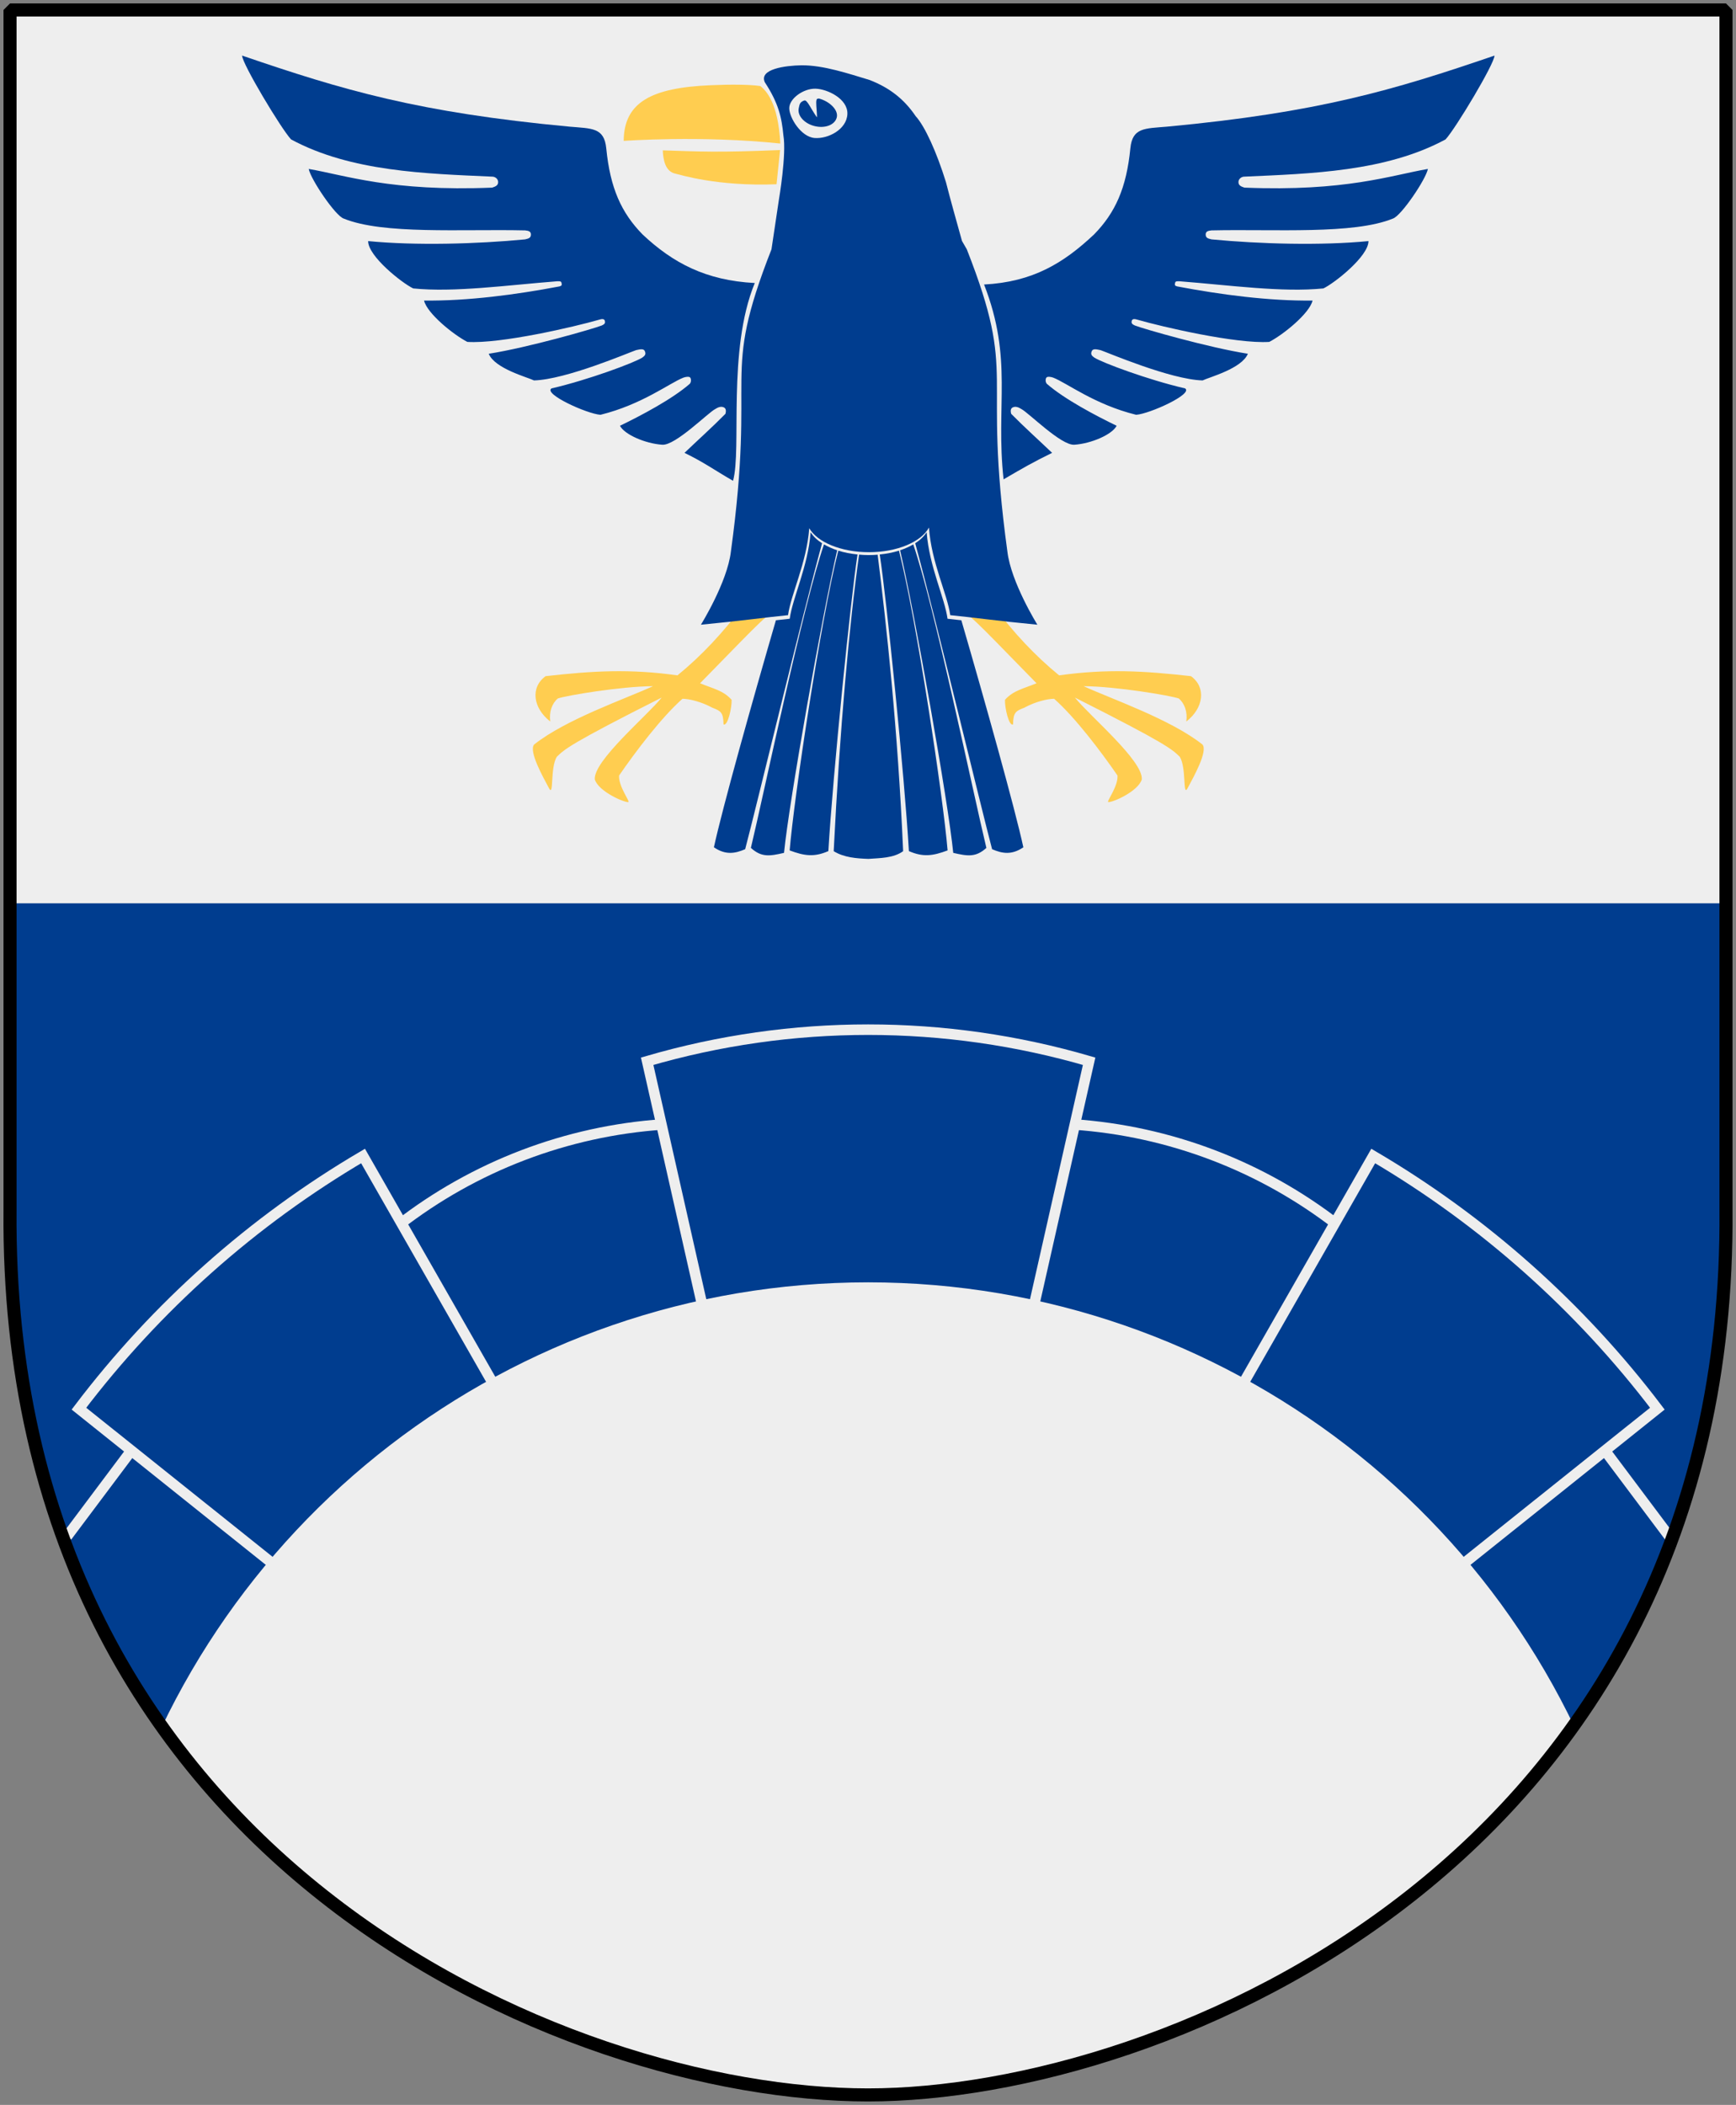 <?xml version="1.0" encoding="UTF-8" standalone="no"?>
<!-- Created with Inkscape (http://www.inkscape.org/) -->
<svg
   xmlns:svg="http://www.w3.org/2000/svg"
   xmlns="http://www.w3.org/2000/svg"
   xmlns:xlink="http://www.w3.org/1999/xlink"
   version="1.0"
   width="251"
   height="304.2"
   id="svg4166">
  <rect width="100%" height="100%" fill="#808080" stroke="none"/>
  <defs
     id="defs4168">
    <clipPath
       id="clipPath2613">
      <path
         d="M 249.551,1.44 L 1.45,1.44 L 1.45,174.936 C 0.682,268.657 81.739,302.756 125.5,302.756 C 168.494,302.756 250.318,268.657 249.551,174.936 L 249.551,1.44 z"
         id="path2615"
         style="fill:#eeeeee;fill-opacity:1;stroke:none" />
    </clipPath>
  </defs>
  <path
     d="M 249.551,1.44 L 1.45,1.44 L 1.45,174.936 C 0.682,268.657 81.739,302.756 125.5,302.756 C 168.494,302.756 250.318,268.657 249.551,174.936 L 249.551,1.44 z"
     id="Shield"
     style="fill:#eeeeee;fill-opacity:1;stroke:none" />
  <g
     transform="translate(-2.9951087e-5,0)"
     clip-path="url(#clipPath2613)"
     id="Bridge">
    <g
       transform="matrix(1.115,0,0,1.115,-14.412,-16.292)"
       id="g2378">
      <path
         d="M -48.477,131.696 L -48.477,254.756 L 299.477,254.756 L 299.477,131.696 L -48.477,131.696 z"
         id="path2380"
         style="fill:#003d8f;fill-opacity:1;fill-rule:evenodd;stroke:none;stroke-width:10;stroke-linecap:butt;stroke-linejoin:miter;stroke-miterlimit:10" />
      <path
         d="M 223.746,256.55 C 211.998,211.923 171.648,180.819 125.5,180.819 C 79.352,180.819 39.002,211.923 27.255,256.55"
         id="path2382"
         style="fill:#eeeeee;fill-opacity:1;fill-rule:evenodd;stroke:none;stroke-width:1.365;stroke-linecap:butt;stroke-linejoin:miter;stroke-miterlimit:10" />
      <g
         transform="translate(-21,-222.8)"
         id="g2384"
         style="stroke:#ffcd50;stroke-opacity:1">
        <path
           d="M 85.551,396.251 C 95.441,388.566 107.397,384.006 119.892,383.151"
           id="path2386"
           style="fill:none;fill-rule:evenodd;stroke:#eeeeee;stroke-width:1.365;stroke-linecap:butt;stroke-linejoin:miter;stroke-miterlimit:10;stroke-opacity:1" />
        <path
           d="M 207.449,396.251 C 197.559,388.566 185.603,384.006 173.108,383.151"
           id="path2388"
           style="fill:none;fill-rule:evenodd;stroke:#eeeeee;stroke-width:1.365;stroke-linecap:butt;stroke-linejoin:miter;stroke-miterlimit:10;stroke-opacity:1" />
        <path
           d="M 50.802,425.633 L 42.614,436.55"
           id="path2390"
           style="fill:none;fill-rule:evenodd;stroke:#eeeeee;stroke-width:1.365;stroke-linecap:butt;stroke-linejoin:miter;stroke-miterlimit:10;stroke-opacity:1" />
        <path
           d="M 242.199,425.633 L 250.386,436.55"
           id="path2392"
           style="fill:none;fill-rule:evenodd;stroke:#eeeeee;stroke-width:1.365;stroke-linecap:butt;stroke-linejoin:miter;stroke-miterlimit:10;stroke-opacity:1" />
        <path
           d="M 134.492,448.648 L 117.845,374.964 C 136.559,369.506 156.442,369.506 175.155,374.964 L 158.508,448.648"
           id="path2394"
           style="fill:none;fill-rule:evenodd;stroke:#eeeeee;stroke-width:1.365;stroke-linecap:butt;stroke-linejoin:miter;stroke-miterlimit:10;stroke-opacity:1" />
        <path
           d="M 212.998,448.648 L 248.839,419.993 C 238.816,406.775 226.3,395.649 211.997,387.245 L 176.883,448.648"
           id="path2396"
           style="fill:none;fill-rule:evenodd;stroke:#eeeeee;stroke-width:1.365;stroke-linecap:butt;stroke-linejoin:miter;stroke-miterlimit:10;stroke-opacity:1" />
        <path
           d="M 80.002,448.648 L 44.161,419.993 C 54.184,406.775 66.7,395.649 81.003,387.245 L 116.117,448.648"
           id="path2398"
           style="fill:none;fill-rule:evenodd;stroke:#eeeeee;stroke-width:1.365;stroke-linecap:butt;stroke-linejoin:miter;stroke-miterlimit:10;stroke-opacity:1" />
      </g>
    </g>
  </g>
  <g
     transform="matrix(0.353,0,0,0.353,24.547,-11.878)"
     id="Crow"
     style="fill:#003d8f">
    <g
       transform="matrix(0.985,0,0,1,4.184,0.5)"
       id="Tail">
      <path
         d="M 262.235,251.061 C 261.113,265.267 254.71,277.891 253.547,286.467 C 251.639,286.654 249.739,286.873 247.797,287.092 C 237.884,320.623 225.524,364.11 222.016,380.03 C 226.833,383.296 230.835,382.6 235.016,380.811 C 239.825,362.889 258.022,287.967 266.985,255.561 C 264.923,254.258 263.313,252.718 262.235,251.061 z"
         id="use2579" />
      <path
         d="M 273.735,258.592 C 266.404,287.013 255.29,359.934 253.516,381.311 C 259.689,383.572 263.704,384.129 269.61,381.592 C 271.437,350.779 278.922,277.935 281.735,260.155 C 278.88,259.869 276.176,259.351 273.735,258.592 z"
         id="path2509" />
      <path
         d="M 267.797,256.03 C 259.127,280.676 242.758,358.333 237.391,380.28 C 241.803,384.229 245.22,383.665 251.172,382.311 C 253.238,361.565 267.088,284.696 273.266,258.436 C 271.245,257.776 269.41,256.958 267.797,256.03 z"
         id="path2511" />
      <path
         d="M 282.391,260.217 C 278.407,287.923 274.348,331.651 271.829,381.624 C 276.066,384.213 281.268,384.604 286.266,384.78 C 291.138,384.425 296.679,384.493 300.704,381.624 C 298.502,331.619 293.675,288.335 290.11,260.249 C 288.883,260.348 287.637,260.405 286.36,260.405 C 285.006,260.405 283.688,260.328 282.391,260.217 z"
         id="path2507" />
      <use
         transform="matrix(-1,0,0,1,572.708,0)"
         id="use2595"
         x="0"
         y="0"
         width="603"
         height="763"
         xlink:href="#path2509" />
      <use
         transform="matrix(-1,0,0,1,572.708,0)"
         id="use2597"
         x="0"
         y="0"
         width="603"
         height="763"
         xlink:href="#path2511" />
      <use
         transform="matrix(-1,0,0,1,572.708,0)"
         id="use2593"
         x="0"
         y="0"
         width="603"
         height="763"
         xlink:href="#use2579" />
    </g>
    <path
       d="M 337.724,282.08 C 345.274,292.285 354.442,302.149 364.271,310.144 C 383.73,307.417 398.797,308.285 418.269,310.471 C 424.585,315.039 423.496,323.522 416.358,329.04 C 416.921,325.102 415.645,321.58 413.26,319.597 C 409.707,318.383 387.51,314.645 374.299,314.576 C 385.591,319.762 409.876,328.078 422.971,338.449 C 425.282,341.145 419.456,351.547 416.883,356.354 C 414.818,360.213 416.492,347.918 413.672,343.46 C 410.448,340.353 408.272,338.15 370.742,319.24 C 376.78,326.782 398.669,345.043 398.142,352.734 C 396.574,357.804 385.68,362.405 384.355,362 C 383.656,361.786 388.528,355.465 388.172,351.138 C 381.492,341.422 370.789,327.289 362.213,319.727 C 359.422,319.766 354.565,320.903 349.967,323.399 C 346.641,324.712 345.475,325.138 345.403,330.208 C 343.686,331.121 341.939,323.243 342.096,320.147 C 345.517,316.307 349.609,315.617 355.015,313.38 C 337.128,295.239 327.626,284.777 324.713,284.146 C 324.713,284.146 337.724,282.08 337.724,282.08 z"
       id="Foot-1"
       style="fill:#ffcd50" />
    <path
       d="M 234.491,282.08 C 226.941,292.285 217.772,302.149 207.943,310.144 C 188.484,307.417 173.417,308.285 153.946,310.471 C 147.63,315.039 148.719,323.522 155.857,329.04 C 155.293,325.102 156.569,321.58 158.955,319.597 C 162.508,318.383 184.704,314.645 197.915,314.576 C 186.624,319.762 162.338,328.078 149.244,338.449 C 146.933,341.145 152.759,351.547 155.331,356.354 C 157.397,360.213 155.723,347.918 158.542,343.46 C 161.766,340.353 163.943,338.15 201.473,319.24 C 195.435,326.782 173.546,345.043 174.073,352.734 C 175.641,357.804 186.534,362.405 187.86,362 C 188.559,361.786 183.686,355.465 184.043,351.138 C 190.723,341.422 201.426,327.289 210.001,319.727 C 212.793,319.766 217.65,320.903 222.248,323.399 C 225.573,324.712 226.74,325.138 226.811,330.208 C 228.529,331.121 230.276,323.243 230.119,320.147 C 226.697,316.307 222.606,315.617 217.2,313.38 C 235.087,295.239 244.589,284.777 247.502,284.146 C 247.502,284.146 234.491,282.08 234.491,282.08 z"
       id="Foot-2"
       style="fill:#ffcd50" />
    <path
       d="M 258.797,60.374 C 252.133,60.488 241.225,61.904 243.735,67.342 C 249.337,75.875 250.638,81.72 251.329,89.03 C 252.677,96.832 249.516,115.249 249.516,115.249 L 246.454,135.717 C 225.276,189.652 240.317,182.995 229.829,259.467 C 228.344,272.084 217.547,289.405 217.547,289.405 C 235.004,287.737 243.864,286.415 253.235,285.499 C 254.403,276.884 260.842,264.186 261.922,249.905 C 265.202,255.586 274.906,259.717 286.36,259.717 C 298.004,259.717 307.837,255.451 310.954,249.624 C 310.958,249.646 310.949,249.663 310.954,249.686 C 311.983,264.057 318.498,276.84 319.672,285.499 C 329.043,286.415 337.903,287.737 355.36,289.405 C 355.36,289.405 344.563,272.084 343.079,259.467 C 332.59,182.995 347.631,189.652 326.454,135.717 L 324.485,132.311 C 322.717,125.92 319.586,114.893 317.922,108.249 C 314.066,95.791 309.247,85.279 305.516,81.217 C 300.675,74.059 294.63,69.511 286.672,66.405 C 278.017,63.808 267.891,60.346 258.797,60.374 z"
       id="Body" />
    <path
       d="M 29.625,56.408 C 29.625,59.711 45.53,86.231 49.672,90.723 C 74.195,103.965 104.909,104.732 132.039,105.968 C 133.293,105.945 134.474,106.913 134.496,108.146 C 134.52,109.44 133.628,109.972 132.067,110.463 C 90.586,112.14 72.049,105.413 56.904,102.813 C 57.759,107.131 67.887,122.096 71.255,123.139 C 87.36,129.722 119.468,127.391 145.525,127.97 C 147.044,128.109 147.955,128.442 147.926,129.729 C 147.895,131.105 146.885,131.331 145.497,131.655 C 125.905,133.538 100.721,134.248 81.251,132.353 C 81.221,138.564 95.12,149.534 99.707,151.73 C 116.638,153.434 137.927,150.417 158.704,148.799 C 159.712,148.803 160.324,148.72 160.463,149.497 C 160.797,150.749 160.105,150.698 159.541,150.921 C 141.627,154.312 121.968,156.911 104.146,156.7 C 105.434,162.037 116.212,170.695 121.876,173.621 C 135.5,174.496 165.917,167.413 175.819,164.546 C 176.718,164.284 177.9,163.971 178.192,164.965 C 178.504,166.022 177.944,166.434 176.964,166.892 C 173.424,168.283 146.694,175.964 130.643,178.479 C 133.135,184.589 146.554,188.093 149.183,189.396 C 162.285,189.043 188.039,177.995 190.98,176.999 C 192.068,176.816 193.954,176.156 194.526,177.306 C 195.203,178.665 194.591,179.301 193.549,180.042 C 190.316,182.136 171.367,189.198 156.358,192.663 C 152.915,194.924 170.846,203.078 176.405,203.468 C 193.432,199.277 204.776,190.423 210.385,188.251 C 211.34,187.909 212.694,187.713 213.122,188.195 C 213.479,188.528 213.737,189.846 213.01,190.764 C 205.775,197.078 192.927,203.838 184.391,207.963 C 186.309,211.616 194.849,215.263 201.73,215.725 C 207.124,216.088 220.443,202.636 223.397,201.123 C 224.655,200.31 225.831,199.932 226.915,200.425 C 227.73,200.795 227.983,201.675 227.585,203.077 C 222.094,208.641 215.871,214.213 210.832,219.048 C 219.24,223.194 222.059,225.474 230.701,230.494 C 234.348,217.605 228.236,177.15 239.61,149.519 C 219.545,148.471 206.056,141.278 193.661,129.645 C 184.942,120.741 180.379,110.635 178.779,94.381 C 177.936,85.821 172.893,86.295 163.757,85.502 C 101.773,79.71 70.944,70.556 29.625,56.408 z"
       id="Wing-1" />
    <path
       d="M 542.597,56.408 C 542.597,59.711 526.692,86.231 522.55,90.723 C 498.027,103.965 467.313,104.732 440.183,105.968 C 438.929,105.945 437.748,106.913 437.726,108.146 C 437.702,109.44 438.594,109.972 440.155,110.463 C 481.636,112.14 500.173,105.413 515.318,102.813 C 514.463,107.131 504.335,122.096 500.967,123.139 C 484.862,129.722 452.754,127.391 426.697,127.97 C 425.178,128.109 424.267,128.442 424.296,129.729 C 424.327,131.105 425.337,131.331 426.725,131.655 C 446.317,133.538 471.501,134.248 490.971,132.353 C 491.001,138.564 477.102,149.534 472.516,151.73 C 455.584,153.434 434.295,150.417 413.518,148.799 C 412.51,148.803 411.898,148.72 411.759,149.497 C 411.425,150.749 412.117,150.698 412.681,150.921 C 430.595,154.312 450.254,156.911 468.076,156.7 C 466.788,162.037 456.01,170.695 450.346,173.621 C 436.722,174.496 406.305,167.413 396.403,164.546 C 395.504,164.284 394.323,163.971 394.03,164.965 C 393.718,166.022 394.278,166.434 395.258,166.892 C 398.798,168.283 425.528,175.964 441.579,178.479 C 439.087,184.589 425.669,188.093 423.04,189.396 C 409.937,189.043 384.183,177.995 381.242,176.999 C 380.154,176.816 378.268,176.156 377.696,177.306 C 377.019,178.665 377.631,179.301 378.673,180.042 C 381.906,182.136 400.855,189.198 415.864,192.663 C 419.307,194.924 401.376,203.078 395.817,203.468 C 378.79,199.277 367.446,190.423 361.837,188.251 C 360.882,187.909 359.528,187.713 359.1,188.195 C 358.743,188.528 358.485,189.846 359.212,190.764 C 366.447,197.078 379.295,203.838 387.831,207.963 C 385.913,211.616 377.373,215.263 370.492,215.725 C 365.098,216.088 351.779,202.636 348.826,201.123 C 347.567,200.31 346.391,199.932 345.307,200.425 C 344.492,200.795 344.24,201.675 344.637,203.077 C 350.128,208.641 356.351,214.213 361.39,219.048 C 352.982,223.194 350.163,224.865 341.521,229.885 C 338.178,199.648 345.507,180.802 333.525,150.128 C 353.59,149.08 366.166,141.278 378.561,129.645 C 387.28,120.741 391.843,110.635 393.443,94.381 C 394.286,85.821 399.329,86.295 408.465,85.502 C 470.449,79.71 501.278,70.556 542.597,56.408 z"
       id="Wing-2" />
    <path
       d="M 241.936,68.884 C 237.313,68.187 229.338,68.204 221.516,68.537 C 197.321,69.567 186.026,75.484 185.919,91.334 C 185.919,91.334 217.532,89.004 250.063,92.413 C 249.192,75.501 244.146,70.726 241.936,68.884 z"
       id="Beak-1"
       style="fill:#ffcd50" />
    <path
       d="M 249.985,95.079 C 224.567,96.13 217.448,95.708 201.925,95.209 C 202.09,98.873 202.851,103.928 207.22,104.777 C 208.764,105.077 224.054,110.047 248.525,109.085 L 249.985,95.079 z"
       id="Beak-2"
       style="fill:#ffcd50" />
    <path
       d="M 264.507,69.961 C 269.378,70.096 277.811,74.132 277.54,80.348 C 277.264,86.661 269.631,90.578 264.121,90.145 C 258.516,89.704 253.753,81.805 253.736,77.957 C 253.718,74.016 259.539,69.824 264.507,69.961 z"
       id="Eye-1"
       style="fill:#eeeeee" />
    <path
       d="M 265.812,73.969 C 265.751,73.953 265.695,74.025 265.625,74.031 C 265.428,74.048 265.203,74.067 265.094,74.188 C 264.946,74.35 264.914,74.506 264.875,74.656 C 264.797,74.957 264.783,75.291 264.781,75.688 C 264.777,76.481 264.857,77.496 264.938,78.531 C 265.018,79.566 265.089,80.594 265.094,81.344 C 265.095,81.483 265.067,81.54 265.062,81.656 C 264.946,81.507 264.858,81.39 264.719,81.188 C 264.249,80.502 263.658,79.562 263.094,78.625 C 262.53,77.688 261.983,76.734 261.5,76.031 C 261.259,75.68 261.029,75.413 260.812,75.188 C 260.704,75.075 260.612,74.96 260.469,74.875 C 260.325,74.79 260.09,74.711 259.812,74.812 C 258.973,75.118 258.439,75.524 258.156,76.062 C 257.873,76.601 257.821,77.133 257.656,77.781 C 257.255,79.359 257.831,80.988 259,82.312 C 260.169,83.637 261.935,84.717 264.031,85.25 C 266.127,85.783 268.184,85.699 269.844,85.094 C 271.504,84.489 272.786,83.328 273.188,81.75 C 273.606,80.104 272.725,78.387 271.312,77 C 269.9,75.613 267.912,74.502 265.812,73.969 z"
       id="Eye-2" />
  </g>
  <path
     d="M 249.551,1.44 L 1.45,1.44 L 1.45,174.936 C 0.682,268.657 81.739,302.756 125.5,302.756 C 168.494,302.756 250.318,268.657 249.551,174.936 L 249.551,1.44 z"
     id="Frame"
     style="fill:none;fill-opacity:0;stroke:#000000;stroke-width:1.888;stroke-linejoin:bevel" />
</svg>
